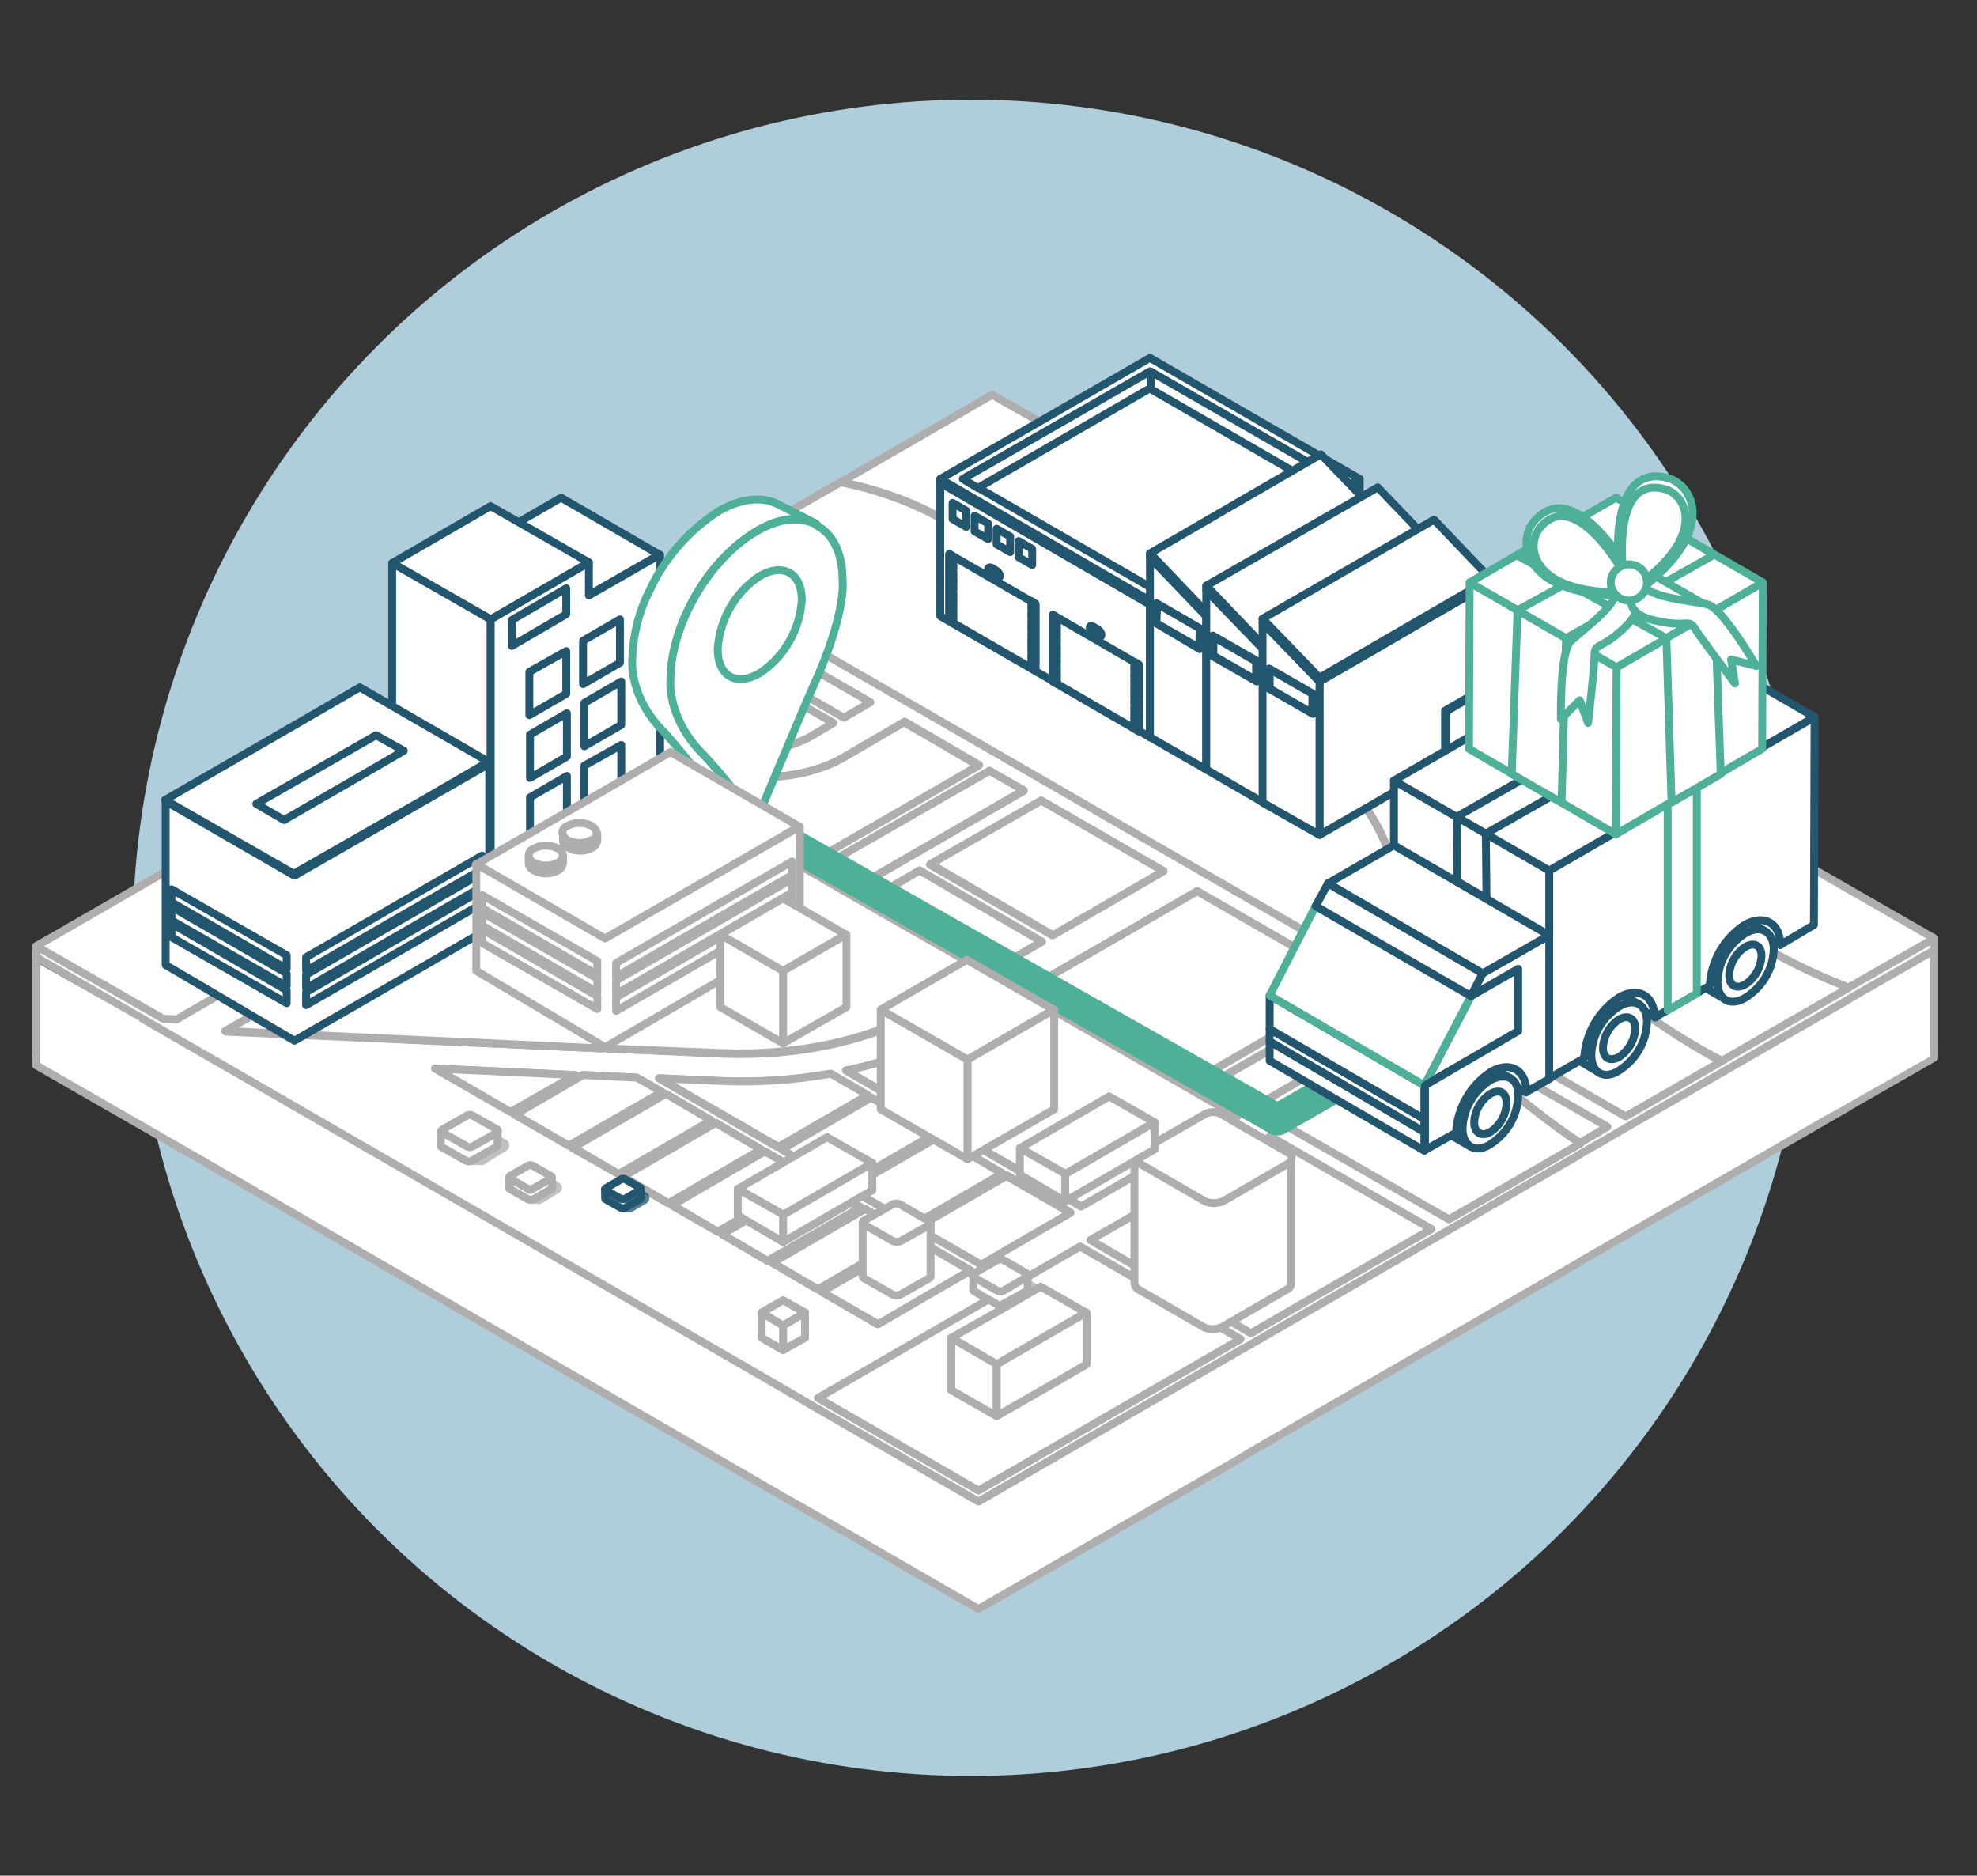 <?xml version="1.0" encoding="UTF-8"?> <!-- Generator: Adobe Illustrator 24.2.3, SVG Export Plug-In . SVG Version: 6.00 Build 0) --> <svg xmlns="http://www.w3.org/2000/svg" xmlns:xlink="http://www.w3.org/1999/xlink" version="1.1" id="Layer_1" x="0px" y="0px" viewBox="0 0 305.5 289.8" style="enable-background:new 0 0 305.5 289.8;" xml:space="preserve"><rect x="0" y="0" width="305.5" height="289.8" fill="#333333" stroke="none"/> <style type="text/css"> .st0{fill:#AFCDDA;} .st1{fill:#FFFFFF;stroke:#AFADAD;stroke-width:1.219;stroke-linejoin:round;} .st2{fill:#FFFFFF;} .st3{opacity:0.76;fill:#FFFFFF;stroke:#AFADAD;stroke-width:1.219;stroke-linejoin:round;enable-background:new ;} .st4{opacity:0.76;fill:#FFFFFF;stroke:#22566F;stroke-width:1.219;stroke-linejoin:round;enable-background:new ;} .st5{fill:#FFFFFF;stroke:#22566F;stroke-width:1.219;stroke-linejoin:round;} .st6{fill:none;stroke:#4EB099;stroke-width:4.877;stroke-linejoin:round;} .st7{fill:#FFFFFF;stroke:#4EB099;stroke-width:1.219;stroke-linejoin:round;} .st8{fill:none;stroke:#AFADAD;stroke-width:1.219;stroke-linejoin:round;} .st9{fill:#FFFFFF;stroke:#4EB099;stroke-width:1.219;stroke-linecap:round;stroke-linejoin:round;} </style> <g> <g id="Layer_1_1_"> <circle class="st0" cx="150" cy="144.9" r="129.5"></circle> <polygon class="st1" points="274,149 268.8,146 187,98.8 186.5,98.5 169.9,88.9 169.8,88.9 153.3,79.3 130,92.7 129.9,92.8 105.6,106.8 102.7,108.5 98.6,110.9 97,111.8 78,122.8 75.4,124.3 72.5,126 66.6,129.4 5.6,162.9 5.6,164.6 27.9,177.4 35.9,182 121.1,231.3 126.4,234.3 151.2,248.6 191.7,225.3 193.3,224.3 221.2,208.2 223.8,206.7 244.1,195 244.2,194.9 248.4,192.5 251.3,190.8 266.1,182.3 266.1,182.3 285.7,171 285.8,170.9 298.9,163.4 298.9,161.7 "></polygon> <polygon class="st2" points="283,171.9 298.5,163.1 298.5,147.1 283,155.9 "></polygon> <polygon class="st1" points="274,132.4 268.8,129.4 187,82.2 186.5,81.9 169.9,72.3 169.8,72.3 153.3,62.7 130,76.1 129.9,76.2 105.6,90.2 102.7,91.9 98.6,94.2 97,95.2 78,106.1 75.4,107.7 72.5,109.3 66.6,112.7 5.6,146.2 5.6,147.9 27.9,160.8 35.9,165.4 121.1,214.6 126.4,217.7 151.2,232 191.7,208.6 193.3,207.7 221.2,191.6 223.8,190.1 244.1,178.4 244.2,178.3 248.4,175.9 251.3,174.2 266.1,165.7 266.1,165.7 285.7,154.4 285.8,154.3 298.9,146.8 298.9,145 "></polygon> <polygon class="st1" points="179.8,134.6 160.9,123.7 143.7,133.6 162.6,144.5 "></polygon> <polygon class="st1" points="126.4,216 151.2,230.3 191.7,206.9 166.9,192.6 "></polygon> <path class="st1" d="M226.6,161.9l-0.5-0.6l-2.5-1.5L199,174.1l24.9,14.3l20.3-11.7c-4.7-3.2-8.8-6.6-13.3-10 C229.3,165.2,227.9,163.6,226.6,161.9z"></path> <polygon class="st1" points="210.2,152.2 185,137.7 160.4,151.9 185.7,166.4 "></polygon> <polygon class="st1" points="168.5,191.6 193.3,206 221.2,189.9 196.3,175.6 "></polygon> <polygon class="st1" points="134.5,108.5 102.7,90.2 98.6,92.5 130.4,110.9 "></polygon> <path class="st1" d="M220.4,154.5c-4.6-11-2.4-22.1-11.3-32.1c-4.6-5.3-11.8-9.1-20.7-12.3c-5.6-2.1-12.2-2.4-18-4 c-4.8-1.3-8.9-3.2-10.2-6.2c-1.7-4-2.7-7.9-5-11.5c-4.2-6.1-13.9-11.6-25.3-13.9l-24.3,14l114.8,66.2 C220.4,154.6,220.4,154.6,220.4,154.5z"></path> <path class="st1" d="M114.1,115.5c3.7,0.8,7.4,0.2,10.8-1.5l3.9-2.3L97,93.5l-19,11l11,6.4L114.1,115.5z"></path> <polygon class="st1" points="96.1,117.7 92.9,116 66.6,111 5.6,146.2 25.2,157.4 27.3,157.5 "></polygon> <polygon class="st1" points="75.4,105.9 72.5,107.6 81.3,109.3 "></polygon> <polygon class="st1" points="144.4,175.2 134.7,169.6 120.8,177.6 130.6,183.2 "></polygon> <path class="st1" d="M134,169.2l-5.7-3.3c-5.8,1-11.6,1.4-17.5,1.1l-9-0.4l18.3,10.6L134,169.2z"></path> <polygon class="st1" points="154.9,181.3 145.1,175.6 131.2,183.6 141,189.3 "></polygon> <polygon class="st1" points="111.6,190.7 118.6,194.8 133,186.5 125.9,182.4 "></polygon> <polygon class="st1" points="103.9,186.3 110.9,190.3 125.3,182 118.2,178 "></polygon> <polygon class="st1" points="119.3,195.1 126.3,199.2 140.7,190.9 133.6,186.9 "></polygon> <path class="st1" d="M147.7,159.2c-5.3,2.9-11,5-17,6.2l36.3,21l24-13.9l-33.3-19.2L147.7,159.2z"></path> <polygon class="st1" points="187.3,167.3 193.7,171 218.3,156.8 211.9,153.2 "></polygon> <polygon class="st1" points="127,199.6 135.6,204.6 150,196.3 141.3,191.3 "></polygon> <polygon class="st1" points="141.7,189.6 151.6,195.3 165.4,187.3 155.6,181.6 "></polygon> <polygon class="st1" points="161,145.5 142.1,134.5 136.2,137.9 155.2,148.8 "></polygon> <path class="st1" d="M93.4,161.8l0.4,0.2l17.6,0.8c11.6,0.5,22.9-1.9,31.1-6.6l10.1-5.8l-18.9-10.9l0,0l-2.6-1.5l0,0l-29.6-17.1 l-66.6,38.5l58.3,2.6L93.4,161.8z"></path> <polygon class="st1" points="90,166.1 79.5,172.2 87.9,177 102.2,168.7 98.3,166.5 "></polygon> <polygon class="st1" points="78.9,171.8 88.8,166.1 67.2,165.1 "></polygon> <polygon class="st1" points="96.2,181.8 103.2,185.9 117.6,177.6 110.6,173.5 "></polygon> <path class="st1" d="M151.3,118.2l-11.5-6.7l-9.6,5.6c-4.8,2.8-11.8,3.7-18.3,2.4l-11.1-2.1l25.9,14.9L151.3,118.2z"></path> <polygon class="st1" points="158.2,122.2 152.9,119.1 128.3,133.4 133.6,136.4 "></polygon> <polygon class="st1" points="88.5,177.4 95.6,181.4 109.9,173.2 102.9,169.1 "></polygon> <path class="st1" d="M173.5,80.1c10.4,6.9,19.7,15.3,27.6,25c2,2.2,4.5,3.8,7.2,4.9c8.5,2.7,17.1,4.9,21.3,10 c6.3,7.3,3.7,16.1,9.9,23.4c0.2,0.3,0.4,0.5,0.7,0.8l16.4-9.5c-7.2-6.9-11.8-14.3-20.1-21.4c-15.1-12.4-35.7-20.4-50.1-33.1 l-16.6-9.6C168.9,74,169.5,77.4,173.5,80.1z"></path> <path class="st1" d="M274,130.7l-13.2,7.6c7.5,6,15.9,10.9,24.9,14.3l0.1-0.1l13.1-7.5L274,130.7z"></path> <path class="st1" d="M256.7,134.7l12.1-7L187,80.5l-0.5-0.3c14.4,12.7,35.1,20.7,50.1,33.1C244.9,120.3,249.4,127.8,256.7,134.7z"></path> <path class="st1" d="M155.2,88.3c2.3,3.6,3.3,7.6,5,11.5c1.3,3,5.4,4.9,10.2,6.2c5.9,1.6,12.4,1.9,18,4c8.8,3.2,16.1,7,20.7,12.3 c8.9,10,6.7,21.2,11.3,32.1c0,0.1,0.1,0.1,0.1,0.2l0.8,0.4l19-11c-0.2-0.3-0.5-0.5-0.7-0.8c-6.3-7.3-3.7-16.1-9.9-23.4 c-4.3-5.1-12.8-7.3-21.3-10c-2.7-1-5.2-2.7-7.2-4.9c-7.9-9.7-17.2-18.1-27.6-25c-4-2.7-4.6-6-3.7-9.5l0,0L153.3,61l-23.2,13.4 l-0.1,0.1C141.3,76.7,151,82.2,155.2,88.3z"></path> <path class="st1" d="M226.1,161.3l0.5,0.6c1.3,1.7,2.7,3.3,4.3,4.7c4.4,3.4,8.5,6.9,13.3,10l0.1-0.1l4.1-2.4L226.1,161.3z"></path> <path class="st1" d="M243.9,148.1l-17.5,10.1l24.8,14.3l14.8-8.5l0,0C258,159.7,250.6,154.3,243.9,148.1z"></path> <path class="st1" d="M185,137.7l25.2,14.5l-24.6,14.2l-25.2-14.5L185,137.7z M160.9,123.7l18.9,10.9l-17.1,9.9l-18.9-11 L160.9,123.7z M142.1,134.5l18.9,11l-5.9,3.4L136.2,138L142.1,134.5z M152.9,119.1l5.3,3l-24.6,14.2l-5.3-3.1L152.9,119.1z M100.7,117.5l11.1,2.1c6.5,1.2,13.4,0.3,18.3-2.4l9.6-5.6l11.5,6.7l-24.6,14.2L100.7,117.5z M34.8,159.3l66.6-38.4L131,138l0,0 l2.6,1.5l0,0l18.9,10.8l-10.1,5.8c-8.2,4.7-19.5,7.1-31.1,6.6L93.8,162l-0.4-0.2l-0.3,0.2L34.8,159.3z M78.9,171.8l-11.6-6.7 l21.6,1L78.9,171.8z M87.9,177l-8.3-4.8l10.5-6.1l8.3,0.4l3.9,2.2L87.9,177z M95.6,181.4l-7-4.1l14.3-8.3l7,4.1L95.6,181.4z M103.3,185.9l-7-4.1l14.3-8.3l7,4.1L103.3,185.9z M101.9,166.6l9,0.4c5.8,0.3,11.7-0.1,17.5-1.1l5.7,3.3l-13.8,8L101.9,166.6z M110.9,190.3l-7-4.1l14.3-8.3l7,4.1L110.9,190.3z M120.8,177.6l13.8-8l9.8,5.6l-13.8,8L120.8,177.6z M118.6,194.8l-7-4.1 l14.3-8.2l7,4.1L118.6,194.8z M131.2,183.6l13.9-8l9.8,5.7l-13.8,8L131.2,183.6z M126.4,199.2l-7-4.1l14.3-8.3l7,4.1L126.4,199.2z M135.7,204.6l-8.7-5l14.3-8.3l8.6,5L135.7,204.6z M151.6,195.4l-9.9-5.7l13.8-8l9.9,5.7L151.6,195.4z M167.1,186.4l-36.3-21 c5.9-1.2,11.7-3.3,17-6.3l10.1-5.8l33.3,19.2L167.1,186.4z M193.7,171.1l-6.4-3.7l24.6-14.2l6.4,3.7L193.7,171.1z"></path> <path class="st1" d="M260.8,138.3l-16.9,9.8c6.6,6.3,14.1,11.6,22.2,15.8l19.6-11.3C276.7,149.2,268.3,144.3,260.8,138.3z"></path> <path class="st3" d="M77.8,176.6l-3.4-2c-0.3-0.2-0.8-0.2-1.1,0l-4.4,2.5l3.9,2.3h1.7l3.4-2.1c0.2-0.1,0.3-0.4,0.1-0.6 C78,176.7,77.9,176.6,77.8,176.6z"></path> <path class="st1" d="M76.9,174.8v2.1c0,0.1-0.1,0.2-0.2,0.3l-3.7,2.1c-0.3,0.2-0.7,0.2-1.1,0l-3.7-2.1c-0.1-0.1-0.2-0.2-0.1-0.3 v-2.1H76.9z"></path> <path class="st1" d="M73.1,177.1l3.7-2.1c0.1-0.1,0.2-0.3,0.1-0.4c0-0.1-0.1-0.1-0.1-0.1l-3.7-2.1c-0.3-0.2-0.7-0.2-1,0l-3.7,2.1 c-0.1,0.1-0.2,0.3-0.1,0.4c0,0,0.1,0.1,0.1,0.1l3.7,2.1C72.4,177.3,72.8,177.3,73.1,177.1z"></path> <path class="st4" d="M99.6,184.8l-2.2-1.2c-0.2-0.1-0.5-0.1-0.7,0l-2.8,1.6l2.4,1.5h1.1l2.2-1.3C99.8,185.2,99.8,185,99.6,184.8 C99.7,184.9,99.7,184.8,99.6,184.8z"></path> <path class="st5" d="M99,183.7v1.4c0,0.1,0,0.1-0.1,0.2l-2.3,1.3c-0.2,0.1-0.5,0.1-0.7,0l-2.3-1.3c-0.1,0-0.1-0.1-0.1-0.2v-1.4H99 z"></path> <path class="st5" d="M96.6,185.2l2.3-1.3c0.1-0.1,0.1-0.2,0.1-0.3c0,0,0-0.1-0.1-0.1l-2.3-1.3c-0.2-0.1-0.4-0.1-0.6,0l-2.4,1.4 c-0.1,0.1-0.1,0.2-0.1,0.2c0,0,0,0.1,0.1,0.1l2.3,1.3C96.1,185.3,96.4,185.3,96.6,185.2z"></path> <path class="st3" d="M86,183.2l-2.6-1.5c-0.3-0.1-0.6-0.1-0.8,0l-3.4,2l3,1.7h1.2l2.6-1.6c0.2,0,0.3-0.2,0.2-0.4 C86.1,183.3,86.1,183.3,86,183.2z"></path> <path class="st1" d="M85.3,181.9v1.6c0,0.1,0,0.2-0.1,0.2l-2.8,1.6c-0.3,0.1-0.6,0.1-0.8,0l-2.8-1.6c-0.1,0-0.1-0.1-0.1-0.2v-1.6 L85.3,181.9z"></path> <path class="st1" d="M82.3,183.7l2.8-1.6c0.1-0.1,0.1-0.2,0.1-0.3c0,0,0-0.1-0.1-0.1l-2.8-1.6c-0.2-0.1-0.5-0.1-0.7,0l-2.8,1.6 c-0.1,0.1-0.1,0.2-0.1,0.3c0,0,0,0.1,0.1,0.1l2.8,1.6C81.8,183.9,82.1,183.9,82.3,183.7z"></path> <path class="st3" d="M159.8,198.9l-3.3-1.9c-0.3-0.2-0.7-0.2-1.1,0l-4.3,2.4l3.8,2.2h1.6l3.3-2c0.2-0.1,0.2-0.4,0.1-0.6 C159.9,199,159.9,198.9,159.8,198.9z"></path> <path class="st1" d="M158.8,197.1v2.1c0,0.1-0.1,0.2-0.2,0.3l-3.6,2c-0.3,0.2-0.7,0.2-1,0l-3.5-2c-0.1-0.1-0.2-0.2-0.1-0.3v-2.1 L158.8,197.1z"></path> <path class="st1" d="M155.1,199.4l3.6-2.1c0.1-0.1,0.2-0.3,0.1-0.4c0,0-0.1-0.1-0.1-0.1l-3.6-2.1c-0.3-0.2-0.7-0.2-1,0l-3.7,2.1 c-0.1,0.1-0.2,0.3-0.1,0.4c0,0,0.1,0.1,0.1,0.1l3.5,2C154.4,199.6,154.8,199.6,155.1,199.4z"></path> <path class="st1" d="M133.3,188.9v8.3c0,0.1,0.1,0.3,0.2,0.3l4.4,2.5c0.4,0.2,0.9,0.2,1.3,0l4.4-2.5c0.1-0.1,0.2-0.2,0.2-0.3v-8.3 L133.3,188.9z"></path> <path class="st1" d="M137.9,191.7l-4.4-2.5c-0.2-0.1-0.2-0.3-0.1-0.5c0-0.1,0.1-0.1,0.1-0.1l4.4-2.5c0.4-0.2,0.8-0.2,1.2,0 l4.5,2.6c0.2,0.1,0.2,0.3,0.1,0.5c0,0-0.1,0.1-0.1,0.1l-4.5,2.5C138.7,191.9,138.2,191.9,137.9,191.7z"></path> <polygon class="st5" points="145.3,74.6 177.7,93.4 177.7,113.9 145.3,95.2 "></polygon> <path class="st5" d="M152.7,87.9c0,0.3,0.2,0.6,0.5,0.8l0.8,0.5c0.3,0.2,0.5,0.1,0.5-0.2l0,0c0-0.3-0.2-0.6-0.5-0.8l-0.8-0.5 C152.9,87.6,152.7,87.7,152.7,87.9z"></path> <path class="st5" d="M154,89.1c0.2,0.1,0.4,0,0.4-0.2c0-0.3-0.2-0.5-0.4-0.6l-0.8-0.5c-0.2-0.1-0.4,0-0.4,0.2 c0,0.3,0.2,0.5,0.4,0.6L154,89.1z"></path> <path class="st5" d="M154.4,89L154.4,89L154.4,89L154.4,89l-1.6-1l0,0l0,0l0,0L154.4,89z"></path> <path class="st5" d="M153.9,89.1L153.9,89.1L153.9,89.1v-0.9l0,0l0,0V89.1z"></path> <path class="st5" d="M153.3,88.7L153.3,88.7L153.3,88.7L153.3,88.7v-0.9l0,0l0,0V88.7z"></path> <path class="st5" d="M168.4,97c0,0.3,0.2,0.6,0.5,0.8l0.8,0.5c0.3,0.2,0.5,0.1,0.5-0.2l0,0c0-0.3-0.2-0.6-0.5-0.8l-0.8-0.5 C168.6,96.6,168.4,96.7,168.4,97z"></path> <path class="st5" d="M169.7,98.2c0.2,0.1,0.4,0,0.4-0.2c0-0.3-0.2-0.5-0.4-0.6l-0.8-0.5c-0.2-0.1-0.4,0-0.4,0.2 c0,0.3,0.2,0.5,0.4,0.6L169.7,98.2z"></path> <path class="st5" d="M170.1,98L170.1,98L170.1,98L170.1,98l-1.6-1l0,0l0,0L170.1,98z"></path> <path class="st5" d="M169.6,98.1L169.6,98.1L169.6,98.1v-0.9l0,0l0,0V98.1z"></path> <path class="st5" d="M169,97.8L169,97.8L169,97.8L169,97.8v-0.9l0,0l0,0V97.8z"></path> <polygon class="st5" points="162.7,105.3 176,113 176,102.7 162.7,95 "></polygon> <polygon class="st5" points="175.3,112.6 176,113 176,102.7 175.3,102.3 "></polygon> <polygon class="st5" points="175.3,102.3 175.7,102.5 176,102.9 176,103.5 175.3,102.4 "></polygon> <polygon class="st5" points="175.3,103 176,104 176,104.5 175.3,103.5 "></polygon> <polygon class="st5" points="175.3,104.1 176,105.1 176,105.6 175.3,104.6 "></polygon> <polygon class="st5" points="175.3,105.1 176,106.1 176,106.7 175.3,105.6 "></polygon> <polygon class="st5" points="175.3,106.2 176,107.2 176,107.7 175.3,106.7 "></polygon> <polygon class="st5" points="175.3,107.2 176,108.3 176,108.8 175.3,107.8 "></polygon> <polygon class="st5" points="175.3,108.3 176,109.3 176,109.9 175.3,108.8 "></polygon> <polygon class="st5" points="175.3,109.4 176,110.4 176,110.9 175.3,109.9 "></polygon> <polygon class="st5" points="175.3,110.4 176,111.5 176,112 175.3,111 "></polygon> <polygon class="st5" points="175.3,111.5 176,112.5 176,113 175.9,112.9 175.3,112 "></polygon> <polygon class="st5" points="162.7,105.3 163.3,105.6 163.3,95.4 162.7,95 "></polygon> <polygon class="st5" points="162.7,95 163,95.2 163.3,95.6 163.3,96.1 162.7,95.1 "></polygon> <polygon class="st5" points="162.7,95.7 163.3,96.7 163.3,97.2 162.7,96.2 "></polygon> <polygon class="st5" points="162.7,96.7 163.3,97.8 163.3,98.3 162.7,97.3 "></polygon> <polygon class="st5" points="162.7,97.8 163.3,98.8 163.3,99.3 162.7,98.3 "></polygon> <polygon class="st5" points="162.7,98.9 163.3,99.9 163.3,100.4 162.7,99.4 "></polygon> <polygon class="st5" points="162.7,99.9 163.3,100.9 163.3,101.5 162.7,100.4 "></polygon> <polygon class="st5" points="162.7,101 163.3,102 163.3,102.5 162.7,101.5 "></polygon> <polygon class="st5" points="162.7,102.1 163.3,103.1 163.3,103.6 162.7,102.6 "></polygon> <polygon class="st5" points="162.7,103.1 163.3,104.1 163.3,104.7 162.7,103.6 "></polygon> <polygon class="st5" points="162.7,104.2 163.3,105.2 163.3,105.6 163.2,105.6 162.7,104.7 "></polygon> <polygon class="st5" points="146.7,95.9 160,103.6 160,93.3 146.7,85.6 "></polygon> <polygon class="st5" points="159.4,103.2 160,103.6 160,93.3 159.4,92.9 "></polygon> <polygon class="st5" points="159.4,92.9 159.8,93.2 160,93.6 160,94.1 159.4,93.1 "></polygon> <polygon class="st5" points="159.4,93.6 160,94.6 160,95.2 159.4,94.1 "></polygon> <polygon class="st5" points="159.4,94.7 160,95.7 160,96.2 159.4,95.2 "></polygon> <polygon class="st5" points="159.4,95.8 160,96.8 160,97.3 159.4,96.3 "></polygon> <polygon class="st5" points="159.4,96.8 160,97.8 160,98.4 159.4,97.3 "></polygon> <polygon class="st5" points="159.4,97.9 160,98.9 160,99.4 159.4,98.4 "></polygon> <polygon class="st5" points="159.4,98.9 160,100 160,100.5 159.4,99.5 "></polygon> <polygon class="st5" points="159.4,100 160,101 160,101.6 159.4,100.5 "></polygon> <polygon class="st5" points="159.4,101.1 160,102.1 160,102.6 159.4,101.6 "></polygon> <polygon class="st5" points="159.4,102.1 160,103.2 160,103.6 159.9,103.5 159.4,102.7 "></polygon> <polygon class="st5" points="146.7,95.9 147.3,96.3 147.3,86 146.7,85.6 "></polygon> <polygon class="st5" points="146.7,85.6 147.1,85.9 147.3,86.3 147.3,86.8 146.7,85.8 "></polygon> <polygon class="st5" points="146.7,86.3 147.3,87.3 147.3,87.8 146.7,86.8 "></polygon> <polygon class="st5" points="146.7,87.4 147.3,88.4 147.3,88.9 146.7,87.9 "></polygon> <polygon class="st5" points="146.7,88.4 147.3,89.4 147.3,90 146.7,88.9 "></polygon> <polygon class="st5" points="146.7,89.5 147.3,90.5 147.3,91 146.7,90 "></polygon> <polygon class="st5" points="146.7,90.6 147.3,91.6 147.3,92.1 146.7,91.1 "></polygon> <polygon class="st5" points="146.7,91.6 147.3,92.6 147.3,93.2 146.7,92.1 "></polygon> <polygon class="st5" points="146.7,92.7 147.3,93.7 147.3,94.2 146.7,93.2 "></polygon> <polygon class="st5" points="146.7,93.8 147.3,94.8 147.3,95.3 146.7,94.3 "></polygon> <polygon class="st5" points="146.7,94.8 147.3,95.8 147.3,96.3 147.2,96.2 146.7,95.3 "></polygon> <polygon class="st5" points="154,84.1 156.1,85.3 156.1,82.9 154,81.7 "></polygon> <polygon class="st5" points="157.4,86.1 159.5,87.3 159.5,84.8 157.4,83.6 "></polygon> <polygon class="st5" points="150.6,82.1 152.7,83.3 152.7,80.9 150.6,79.7 "></polygon> <polygon class="st5" points="147.2,80.2 149.3,81.4 149.3,78.9 147.2,77.7 "></polygon> <polygon class="st5" points="145.3,74.6 177.7,93.4 177.7,92.8 145.3,74 "></polygon> <polygon class="st5" points="210.1,74.6 177.7,93.4 177.7,113.9 210.1,95.2 "></polygon> <polygon class="st5" points="210.1,74.6 177.7,93.4 177.7,92.8 210.1,74 "></polygon> <polygon class="st5" points="177.7,92.8 210.1,74 177.7,55.3 145.3,74 "></polygon> <polygon class="st5" points="206.6,74 177.7,57.4 148.8,74 177.7,90.7 "></polygon> <polygon class="st5" points="206.6,74 204.3,75.4 177.8,60.1 177.8,57.4 "></polygon> <polygon class="st5" points="177.7,57.4 177.8,57.4 177.8,60.1 177.7,60 151.1,75.4 148.8,74 "></polygon> <polygon class="st5" points="204.1,70.2 177.7,85.5 186.4,94.6 212.9,79.3 "></polygon> <polygon class="st5" points="221.3,95.2 212.6,100.3 203.9,105.3 203.9,129 212.6,124 212.6,124 221.3,118.9 230.1,113.9 230.1,90.2 "></polygon> <polygon class="st5" points="186.4,118.9 177.7,113.9 177.7,86.1 186.4,95.2 "></polygon> <polygon class="st5" points="178.7,96.3 178.7,93.2 185.4,97.1 185.4,100.3 "></polygon> <polygon class="st5" points="178.7,96.3 178.8,93.3 185.4,97.1 185.3,100.1 "></polygon> <polygon class="st5" points="177.7,85.5 177.7,86.1 186.4,95.2 186.4,94.6 "></polygon> <polygon class="st5" points="195.2,124 186.4,118.9 186.4,91.2 195.2,100.3 "></polygon> <polygon class="st5" points="187.4,101.4 187.4,98.2 194.2,102.1 194.2,105.3 "></polygon> <polygon class="st5" points="187.5,101.3 187.5,98.4 194.1,102.2 194.1,105.1 "></polygon> <polygon class="st5" points="186.4,90.5 186.4,91.2 195.2,100.3 195.2,99.7 "></polygon> <polygon class="st5" points="212.9,75.3 186.4,90.5 195.2,99.7 221.6,84.4 "></polygon> <polygon class="st5" points="221.8,80.9 195.3,96.2 203.9,105.3 230.3,90 "></polygon> <polygon class="st5" points="203.9,129 195.1,124 195.1,96.2 203.9,105.3 "></polygon> <polygon class="st5" points="195.1,95.6 195.1,96.2 203.9,105.3 203.9,104.7 "></polygon> <polygon class="st5" points="228.5,88.1 230.3,90 230.3,89.4 229,88.1 "></polygon> <polygon class="st5" points="221.6,80.3 195.1,95.6 203.9,104.7 230.3,89.4 "></polygon> <polygon class="st5" points="196.1,106.4 196.1,103.3 202.9,107.2 202.9,110.3 "></polygon> <polygon class="st5" points="196.2,106.4 196.2,103.4 202.8,107.2 202.8,110.2 "></polygon> <polygon class="st5" points="223.3,117.8 228,115.1 228,107.1 223.3,109.8 "></polygon> <polygon class="st5" points="223.5,117.6 227.8,115.2 227.8,107.4 223.5,109.9 "></polygon> <polyline class="st6" points="221.9,159 197.4,173 121.8,130.1 "></polyline> <path class="st5" d="M274,142.4c-0.5-0.3-3.3-1.5-3.9-1.9c-0.3,0.7-0.6,1.4-0.9,2.1l5.9,3.4C275.2,144.6,275.3,143.2,274,142.4z"></path> <path class="st5" d="M254.6,153.8l-4.6-2.7c-0.3,0.7-0.7,1.5-1,2.2c3.8,2.2,6.8,3.9,6.8,3.9C256.2,156,255.7,154.6,254.6,153.8z"></path> <path class="st5" d="M234.7,165.3l-4-2.3c-0.6,0.6-1.2,1.1-1.7,1.8l6.8,4C236.2,167.5,235.8,166.1,234.7,165.3z"></path> <polygon class="st5" points="233.4,166.6 228.6,163.9 222.3,174.3 227.3,177.2 "></polygon> <path class="st5" d="M230.3,166.9c-2.6,1.7-4.2,4.4-4.3,7.5c0,2.7,2,3.9,4.3,2.4c2.6-1.7,4.2-4.4,4.3-7.5 C234.7,166.6,232.7,165.6,230.3,166.9z"></path> <path class="st5" d="M230.3,169c-1.5,1-2.4,2.6-2.5,4.4c0,1.6,1.1,2.3,2.5,1.5c1.5-1,2.4-2.6,2.5-4.4 C232.8,168.8,231.8,168.2,230.3,169z"></path> <polygon class="st5" points="253.3,155.2 248.5,152.4 242.1,162.8 247.1,165.7 "></polygon> <path class="st5" d="M250.2,155.5c-2.6,1.7-4.2,4.4-4.3,7.5c0,2.8,2,3.9,4.3,2.4c2.6-1.7,4.2-4.4,4.3-7.5 C254.5,155.2,252.6,154.1,250.2,155.5z"></path> <path class="st5" d="M250.2,157.5c-1.5,1-2.4,2.6-2.5,4.4c0,1.6,1.1,2.2,2.5,1.4c1.5-1,2.4-2.6,2.5-4.4 C252.7,157.4,251.6,156.7,250.2,157.5z"></path> <polygon class="st5" points="272.8,143.9 268,141.1 261.7,151.6 266.6,154.4 "></polygon> <path class="st5" d="M269.7,144.2c-2.6,1.7-4.2,4.4-4.3,7.5c0,2.8,2,3.9,4.4,2.4c2.6-1.7,4.2-4.4,4.3-7.5 C274,143.9,272.1,142.8,269.7,144.2z"></path> <path class="st5" d="M269.7,146.3c-1.5,1-2.4,2.6-2.5,4.4c0,1.6,1.1,2.2,2.5,1.4c1.5-1,2.4-2.6,2.5-4.4 C272.2,146.1,271.1,145.5,269.7,146.3z"></path> <polygon class="st5" points="220.1,174.9 196.2,160.9 196.2,163.9 220.1,177.8 "></polygon> <polygon class="st5" points="220.1,172.9 196.2,159 196.2,160.9 220.1,174.9 "></polygon> <polygon class="st5" points="220.1,167.7 196.2,153.8 196.2,159 220.1,172.9 "></polygon> <polygon class="st5" points="227.3,153.9 220.1,167.7 234.6,159.4 234.6,149.7 "></polygon> <polygon class="st7" points="227.3,153.9 203.3,140 196.2,153.8 220.1,167.7 "></polygon> <path class="st5" d="M229.1,150.4l-1.8,3.5l7.3-4.2v9.6l-14.4,8.4v10l4.8-2.7c0.2-3.8,2.2-7.3,5.4-9.4c3-1.7,5.4-0.3,5.5,3.1 l3.7-2.1v-22.2L229.1,150.4z"></path> <polygon class="st5" points="239.4,144.5 215.4,130.6 205.2,136.5 229.1,150.4 "></polygon> <polygon class="st5" points="229.1,150.4 205.2,136.5 203.3,140 227.3,153.9 "></polygon> <polygon class="st5" points="280.4,110.8 256.4,96.9 238.1,107.5 262.2,121.4 "></polygon> <polygon class="st7" points="262.2,121.4 238.1,107.5 233.7,110 257.7,123.9 "></polygon> <path class="st5" d="M280.4,110.8l-41,23.7v32.1l5.4-3.1c0.2-3.8,2.2-7.3,5.4-9.4c3-1.7,5.4-0.3,5.5,3.1l8.5-4.9 c0.2-3.8,2.2-7.3,5.4-9.4c3-1.7,5.5-0.3,5.5,3.1l5.2-3.1L280.4,110.8z"></path> <polygon class="st5" points="239.4,134.5 215.4,120.6 215.4,130.6 239.4,144.5 "></polygon> <polygon class="st5" points="257.7,123.9 233.7,110 215.4,120.6 239.4,134.5 "></polygon> <polygon class="st7" points="262.2,153.5 262.2,121.4 257.7,123.9 257.7,156.1 "></polygon> <polygon class="st5" points="270.7,105.2 266.2,102.5 247.9,113.1 252.4,115.7 "></polygon> <polygon class="st5" points="229.6,128.8 225.1,126.2 225.2,136.2 229.7,138.8 "></polygon> <polygon class="st5" points="248,118.3 243.5,115.7 225.1,126.2 229.6,128.8 "></polygon> <polygon class="st5" points="71.5,85.7 86.7,76.9 101.9,85.7 86.7,94.4 "></polygon> <polygon class="st5" points="75.8,100.9 75.8,100.7 75.8,95.7 91,86.9 91,92 102,85.7 102,130.9 76.8,145.3 75.8,145.9 75.8,127.1 "></polygon> <polygon class="st5" points="81.8,103.8 87.5,100.6 87.5,107.2 81.8,110.5 "></polygon> <polygon class="st5" points="90.1,99 95.8,95.7 95.8,102.4 90.1,105.7 "></polygon> <polygon class="st5" points="90.3,118.3 96,115.1 96,121.7 90.3,125 "></polygon> <polygon class="st5" points="81.9,123.2 87.6,119.9 87.6,126.6 81.9,129.9 "></polygon> <polygon class="st5" points="90.3,129 96,125.7 96,132.4 90.3,135.7 "></polygon> <polygon class="st5" points="81.9,133.9 87.6,130.6 87.6,137.3 81.9,140.5 "></polygon> <polygon class="st5" points="90.3,108.6 96,105.3 96,112 90.3,115.3 "></polygon> <polygon class="st5" points="81.9,113.5 87.6,110.2 87.6,116.9 81.9,120.2 "></polygon> <polygon class="st5" points="79.1,95.8 87.5,90.9 87.5,94.9 79.1,99.8 "></polygon> <polygon class="st5" points="60.6,87 75.8,78.2 91,86.9 75.8,95.7 "></polygon> <polygon class="st5" points="60.6,92 60.6,87 75.8,95.7 75.8,100.8 75.8,100.9 75.8,127.1 75.8,145.9 74.9,145.4 60.6,137.2 60.6,92 "></polygon> <path class="st1" d="M175.3,178.8v19.5c0,0.3,0.2,0.6,0.4,0.8l10.2,5.9c0.9,0.5,2.1,0.5,3,0l10.2-5.9c0.3-0.2,0.4-0.5,0.4-0.8 v-19.4L175.3,178.8z"></path> <path class="st1" d="M186,185.5l-10.2-5.9c-0.4-0.2-0.6-0.8-0.3-1.2c0.1-0.1,0.2-0.2,0.3-0.3l10.3-5.9c0.8-0.5,1.9-0.5,2.7,0 l10.4,6c0.4,0.2,0.5,0.8,0.3,1.2c-0.1,0.1-0.2,0.2-0.3,0.3l-10.2,5.9C188,186,186.9,186,186,185.5z"></path> <path class="st5" d="M65.5,123.5l10-5.8l-19.9-11.5l-10,5.8l-20.1,11.6L45.4,135L65.5,123.5L65.5,123.5z"></path> <path class="st5" d="M56.2,119.6l6.2-3.6l-4.3-2.4l-6.1,3.5l-12.4,7.1l4.3,2.5L56.2,119.6L56.2,119.6z"></path> <path class="st5" d="M65.5,123.8l-20,11.5l-19.9-11.5v25.3l19.9,11.7l20.1-11.6l10-5.8V118L65.5,123.8z"></path> <polygon class="st5" points="74.5,134.3 74.5,132.2 47.3,147.9 47.3,150 "></polygon> <polygon class="st5" points="74.5,137 74.5,134.9 47.3,150.6 47.3,152.7 "></polygon> <polygon class="st5" points="74.5,139.6 74.5,137.5 47.3,153.3 47.3,155.3 "></polygon> <polygon class="st5" points="26.5,137.4 26.5,139.4 44.3,149.7 44.3,147.6 "></polygon> <polygon class="st5" points="26.5,140.1 26.5,142.2 44.3,152.4 44.3,150.4 "></polygon> <polygon class="st5" points="26.5,142.7 26.5,144.8 44.3,155 44.3,153 "></polygon> <path class="st7" d="M126.2,81l-0.2-0.1L126.2,81z"></path> <path class="st7" d="M97.7,101.9c0.1-3.7,1-7.4,2.7-10.7c2.3-5,6-9.2,10.6-12.2c3.5-2,6.6-2.3,9-1.2l5.9,3 c-2.4-1.1-5.5-0.8-8.9,1.2c-4.8,3-8.5,7.4-10.8,12.5c-1.6,3.2-2.4,6.8-2.5,10.4c0,0-0.6,5.6,4.7,11.2c0.9,1,2.4,2.7,3.9,4.5 c2.4,2.9,4.8,5.9,4.8,5.9l-5.9-3c0,0-6.3-7.9-8.6-10.4C97.1,107.6,97.7,101.9,97.7,101.9z"></path> <path class="st7" d="M112.2,120.6c2.4,2.9,4.8,5.9,4.8,5.9s6.3-15.1,8.6-20.3c5.3-11.6,4.6-16.5,4.6-16.5c0-4.3-1.5-7.2-4-8.5 L126,81l-0.2-0.1c-2.4-1.1-5.5-0.8-8.9,1.2c-7.3,4.2-13.3,14.5-13.3,22.9c0,0-0.6,5.6,4.7,11.2 C109.2,117.1,110.8,118.9,112.2,120.6L112.2,120.6z"></path> <path class="st7" d="M110.9,100.3c0.3-4.6,2.7-8.8,6.5-11.3c3.7-2.1,6.5-0.4,6.5,3.7c-0.3,4.6-2.7,8.8-6.5,11.3 C113.8,106.1,110.9,104.5,110.9,100.3z"></path> <path class="st1" d="M113.5,133.5l10-5.8l-19.9-11.5l-10,5.8l-20.1,11.6l19.9,11.5L113.5,133.5L113.5,133.5z"></path> <path class="st1" d="M113.5,133.5l-20,11.5l-19.9-11.5V150l19.9,11.8l20.1-11.7l10-5.8v-16.6L113.5,133.5z"></path> <polygon class="st1" points="122.4,135.2 122.4,133.1 95.2,148.8 95.2,150.9 "></polygon> <polygon class="st1" points="122.4,137.9 122.4,135.8 95.2,151.5 95.2,153.6 "></polygon> <polygon class="st1" points="122.4,140.5 122.4,138.4 95.2,154.1 95.2,156.2 "></polygon> <polygon class="st1" points="74.5,138.3 74.5,140.3 92.3,150.6 92.3,148.5 "></polygon> <polygon class="st1" points="74.5,141 74.5,143 92.3,153.3 92.3,151.2 "></polygon> <polygon class="st1" points="74.5,143.6 74.5,145.7 92.3,155.9 92.3,153.9 "></polygon> <path class="st1" d="M81.7,133.4v-1.1c0,0.5,0.3,0.9,0.8,1.1c1.2,0.6,2.5,0.6,3.7,0c0.4-0.2,0.7-0.6,0.8-1.1v1.1 c-0.1,0.5-0.4,0.9-0.8,1.1c-1.2,0.6-2.5,0.6-3.7,0C82,134.2,81.7,133.8,81.7,133.4z"></path> <path class="st1" d="M86.2,133.3c-1.2,0.6-2.5,0.6-3.7,0c-0.4-0.2-0.7-0.6-0.8-1.1c0-0.5,0.3-0.9,0.8-1.1c1.2-0.6,2.5-0.6,3.7,0 c0.4,0.2,0.7,0.6,0.8,1.1C86.9,132.7,86.6,133.1,86.2,133.3z"></path> <path class="st1" d="M87,129.9v-1.1c0,0.5,0.3,0.9,0.8,1.1c1.2,0.6,2.5,0.6,3.7,0c0.4-0.2,0.7-0.6,0.8-1.1v1.1 c-0.1,0.5-0.4,0.9-0.8,1.1c-1.2,0.6-2.5,0.6-3.7,0C87.3,130.8,87,130.4,87,129.9z"></path> <path class="st1" d="M91.4,129.8c-1.2,0.6-2.5,0.6-3.7,0c-0.4-0.2-0.7-0.6-0.8-1.1c0-0.5,0.3-0.9,0.8-1.1c1.2-0.6,2.5-0.6,3.7,0 c0.4,0.2,0.7,0.6,0.8,1.1C92.2,129.2,91.9,129.7,91.4,129.8z"></path> <line class="st8" x1="298.9" y1="146.8" x2="298.9" y2="163.4"></line> <polygon class="st2" points="21.5,171.9 6,163.2 6,148.9 21.5,157.7 "></polygon> <line class="st8" x1="5.6" y1="147.1" x2="5.6" y2="163.4"></line> <polygon class="st1" points="167.9,202.8 160.9,206.8 154,210.8 154,210.9 154,218.8 161,214.8 167.9,210.8 "></polygon> <polygon class="st1" points="154,210.8 153.9,210.7 147,206.7 147,214.8 154,218.8 154,210.9 154,210.8 "></polygon> <polygon class="st1" points="160.9,206.8 160.9,206.8 167.8,202.8 160.8,198.8 153.9,202.8 147,206.7 153.9,210.7 154,210.8 "></polygon> <polygon class="st1" points="121,150 121,161.2 130.8,155.6 130.8,144.4 "></polygon> <polygon class="st1" points="111.3,155.6 121,161.2 121,150 111.3,144.4 "></polygon> <polygon class="st1" points="121,150 111.3,144.4 121,138.8 130.7,144.4 "></polygon> <polygon class="st1" points="149.5,163.7 149.5,179.1 162.9,171.4 162.9,156 "></polygon> <polygon class="st1" points="136.1,171.4 149.5,179.1 149.5,163.7 136.1,156 "></polygon> <polygon class="st1" points="149.5,163.7 136.1,156 149.4,148.3 162.8,156 "></polygon> <polygon class="st1" points="121,191.9 134.8,183.9 134.8,179.7 127.9,183.7 121,187.7 121,187.8 "></polygon> <polygon class="st1" points="127.9,183.7 127.9,183.7 134.8,179.7 127.8,175.7 120.9,179.7 114,183.7 120.9,187.6 121,187.7 "></polygon> <polygon class="st1" points="121,187.8 121,187.7 120.9,187.6 114,183.7 114,187.8 121,191.9 "></polygon> <polygon class="st1" points="164.6,185.6 178.4,177.6 178.4,173.4 171.5,177.4 164.6,181.4 164.6,181.5 "></polygon> <polygon class="st1" points="171.5,177.4 171.5,177.4 178.4,173.4 171.4,169.4 164.5,173.4 157.6,177.4 164.5,181.3 164.6,181.4 "></polygon> <polygon class="st1" points="164.6,181.5 164.6,181.4 164.5,181.3 157.6,177.4 157.6,181.5 164.6,185.6 "></polygon> <polygon class="st1" points="121,204.8 121,208.6 124.4,206.7 124.4,202.8 "></polygon> <polygon class="st1" points="117.7,206.7 121,208.6 121,204.8 117.7,202.8 "></polygon> <polygon class="st1" points="121,204.8 117.7,202.8 121,200.9 124.4,202.8 "></polygon> <g> <polygon class="st9" points="272.4,90 272.3,115.7 249.7,128.9 249.8,103.1 "></polygon> <polygon class="st9" points="249.8,103.1 249.7,128.9 227,115.7 227.1,90 "></polygon> <polygon class="st9" points="272.4,90 249.8,103.1 227.1,90 249.7,76.9 "></polygon> </g> <polygon class="st9" points="233.6,119.6 234.5,94.3 242,98.6 241.3,124 "></polygon> <polygon class="st9" points="234.5,94.3 257.7,81.5 264.9,85.7 242,98.6 "></polygon> <polygon class="st9" points="234.4,85.8 257.5,98.6 265,94.3 242.2,81.2 "></polygon> <polygon class="st9" points="265.9,119.6 265,94.3 257.5,98.6 258.3,124 "></polygon> <path class="st9" d="M250.3,90c0,0-2.6-18.5,7.2-16.2c4.3,1,7.8,8.3-3.8,17.1L250.3,90z"></path> <path class="st9" d="M252.4,89.4c0,0-8.8-16.4-15.3-8.9c-2.9,3.3-1.4,11.3,13.1,11.5L252.4,89.4z"></path> <path class="st9" d="M251.3,91.1c0,0,3.8,1.8,0,5.6c-3.8,3.8-4.9,2.5-4.9,4.5c0,1.9-1,10.5-1,10.5l-1.3-3.5l-2.9,2.9 c0,0-0.2-10.3,1.5-12c1.7-1.7,7.5-5.7,6.9-7.9L251.3,91.1z"></path> <path class="st9" d="M252.5,91c0,0-2.3,3.5,2.9,4.8c5.2,1.3,5.5-0.3,6.5,1.3c1,1.6,6.2,8.5,6.2,8.5l-0.6-3.7l3.9,1 c0,0-5.2-8.9-7.5-9.5c-2.3-0.6-9.4-1-10-3.2L252.5,91z"></path> <path class="st9" d="M251.3,89.2c0,0-7.7-14.3-13.3-7.7c-2.4,2.9-1.2,9.8,11.4,10L251.3,89.2z"></path> <path class="st9" d="M250.9,89.2c0,0-2.2-15.6,6.1-13.7c3.7,0.8,6.6,7-3.2,14.4L250.9,89.2z"></path> <path class="st9" d="M254.5,90c0,1.5-1.3,2.8-2.8,2.8c-1.5,0-2.8-1.3-2.8-2.8c0-1.5,1.3-2.8,2.8-2.8 C253.3,87.2,254.5,88.4,254.5,90L254.5,90z"></path> </g> </g> </svg> 
